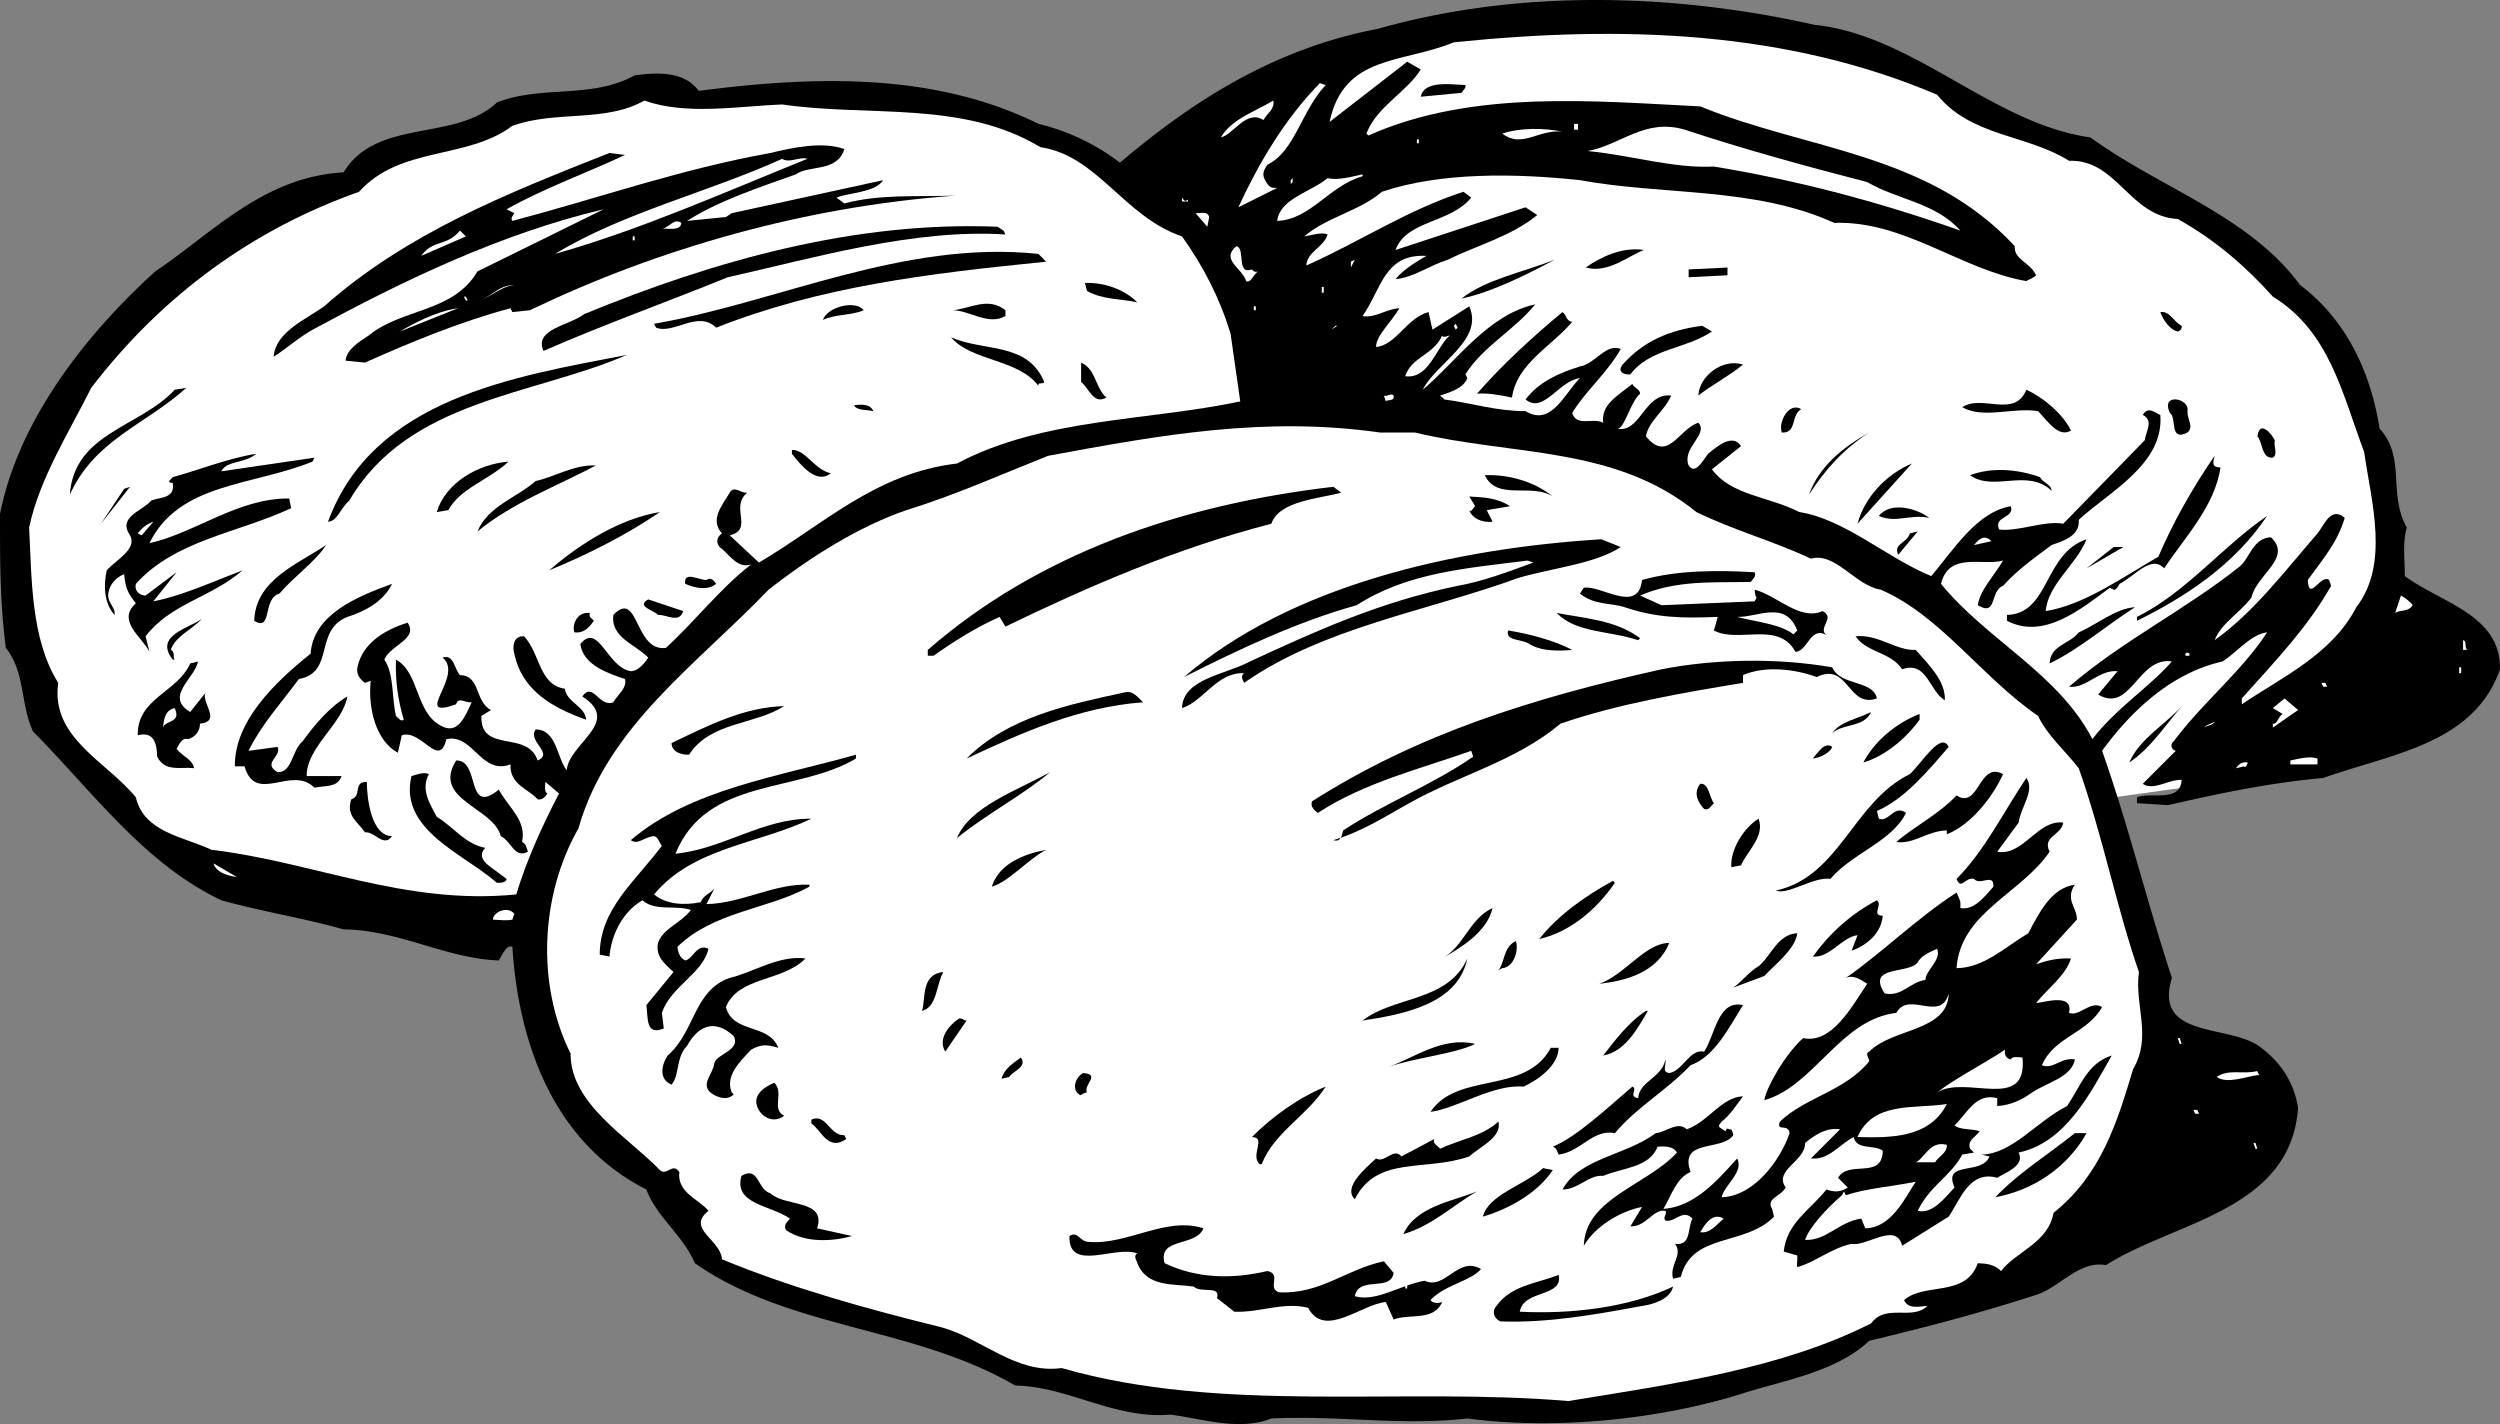 <svg xmlns="http://www.w3.org/2000/svg" width="128.801" height="73.368"><rect width="100%" height="100%" fill="#808080" stroke="none"/><path fill="#fff" d="M113.898 40.381 106 41.483l-3.102-5.2L113 27.08l7.398 4.703-6.5 8.598"/><path d="M36 4.682c6.031-.785 12.168-.942 17.5 1.699a11.25 11.25 0 0 1 4.2 2c3.886-3.297 8.066-5.902 13.3-6.898 7.36-2.086 15.375-1.801 22.5-.2 5.09.52 9.168 5.098 14.2 5.797 3.612 2.63 8.152 4.012 10.8 7.602 2.344 1.765 3.625 4.414 4.098 7.398 1.37 1.504.418 3.352 1.402 5.102-.227.77-.102 1.66-.102 2.5 1.934 1.414 4.946 2 4.903 4.8-1.344 3.86-5.617 4.356-9.102 5.598-2.77.246-5.613.848-8 1.403-.57-.04-1.078-.07-1.601-.102v-.3c.738-.302 2.234.296 2.3-.9-.644-.038-1.464.583-2 .2l1.7-1.7c-.254-.066-.297-.362-.098-.5 1.516-2.023 3.516-3.616 4.8-5.6-.843.105-1.523 1.007-2.3 1.5-2.606.59-4.66 2.495-6.2 4.6 1.372 3.876 2.337 7.88 3.598 11.7-.98 3.211 3.04 2.34 4.602 3.602 1.047.796 1.695 1.816 1.898 3.097-.386 5.309-6.37 5.848-9.898 8.102-1.34-.258-2.363 1.097-3.5 1.5-3.11 1.004-5.64 1.66-8.7 2.398-1.753 1.657-4.527 2.047-6.8 2.801-4.207 1.266-9.387 1.793-13.902 1.2-3.387.39-6.598-.169-10.098 0-1.637.656-3.543.015-5.2-.2-2.882.246-5.241-1.441-8-1.5-5.253-3.059-11.59-2.875-16.5-6.3-.62-1.45-1.964-2.372-2.5-3.798-4.855-2.46-6.597-7.671-6.902-12.5-.293-.136-.52.403-.699.7-2.722-.094-5.148-1.57-8-1.602-2.086-.586-4.148-.902-6.3-1.5-3.954-1.875-6.586-5.547-9.7-8.7-.668-1.464-.383-3.019-1.398-4.3C-.004 31.01 0 28.889 0 26.483c.922-4.692 4.242-9.094 8-12.5 2.957-1.985 5.578-4.875 9.7-5.102 1.714-2.816 5.726-1.562 7.898-3.598 2.261-.91 4.89-.168 7.101-1.402 1.13-.144 2.531-.242 3.301.8"/><path fill="#fff" d="M40.3 5.381c4.454.656 9.282-.223 13.298 2.2 2.949.433 4.3 3.577 7.3 4.6 1.094 1.532 1.926 3.134 2.5 5l.5 3.5c-4.824 1.016-10.195.86-14.597 3.2-4.192.484-6.942 3.195-10.203 5.102l-1.5-1.403c1.254-.316-.016-1.449.902-2.199-.309.059-.676-.394-.902 0-.426.707-1.035 1.398-.399 2.102-.398.273-.242.656 0 .8.434.368.828 1.016 1.5.797-1.636 1.266-2.91 2.957-4.398 4.301-1.63.207-1.38-3.059-2.703-1.7-.141 1.169 1.117 1.497 1.8 2.2-.148.23-.488.684-.898.7-1.23-.192-1.66-2.555-2.602-1.4.145 1.079 1.415 1.505 2.301 1.802.13.468-.422.851-.601 1.199-.743.285-1.035-1.086-1.598-.301 2.07 1.324-.703 2.422-.8 3.8-.5-.589-.509-2.1-1.602-2.1-.438.616.96 1.23.101 1.6-.523-1.589-2.972-.339-2.898-2.3l.5-.3c-.852-.427-.535-1.782-1.602-1.798-.293-.296-.304-1.105-.898-.902 1.156.93-1.649 3.242.699 2.402.102-.41.457-.058.8-.101-.347.75-.714 1.71-1.6 1.199-1.305-.695-1.09-2.742-2.302-3.398-.03 1.132.094 2.023.403 3.097-.14.114-.27-.07-.403-.199-.218-.934-.09-2.164-.597-2.898.3-.75 1.773-1.059 1.199-1.903-1.309.403-2.41 1.164-2.602 2.403.004.3.13.488.403.699l.297-.102c-.149 1.446.285 3.102 1.402 3.703l.2-.902c1.019-.332 1.917 1.766 2.3.2 1.375-.298 1.781 1.866 3.3 1.3-.034 1.066.9 1.234 1.4 1.8.19.048.374-.081.5-.3-.169-.078-.11-.39-.102-.598l.703.598c-.914 1.762-1.684 3.484-2.203 5.2-5.723.573-10.48-1.684-15.7-2.298-1.425-.675-3.476-.89-3.898-2.703-1.508-1.855-4.402-3.062-4-5.898-1.426-2.274-1.36-5.414-1.5-8 .531-2.516 2.023-4.848 3.2-7.2 3.675-4.792 8.35-8.175 13.8-10.101 2.125-2.371 5.563-1.64 7.898-3.398 2.25-.809 4.766-.153 6.801-1.301 2.153.762 4.715.3 7.102.199"/><path d="M32.2 7.983c-1.891.894-4.196 1.722-6.102 2.8l.402.2c-.113.16-.2.273-.102.398 4.403-1.16 8.637-2.664 13.301-3.5 1.137-.281 2.707-.605 3.801-.2-.363 1.208-1.832.81-2.5 1.302-1.895.675-4.02 1.379-5.602 2.398l2-.2.301-.198 7.801-1.7c-.398.645-1.812.641-2.402.899l.402.3c1.813-.484 3.652-.34 5.7-.402-7.735.559-15.305 2.735-21.9 5.903l-.902.097-.097-.199c-2.582.688-5.16 1.758-7.5 2.8l-1-.1c.058-.583.71-.977 1.199-1.298 1.691-1.402 4.352-1.168 5.598-3.3l6.5-3.2c-5.293 1.25-10.305 3.672-14.797 6.098-.86.445-1.485 1.04-2.203 1.5.101-1.281 1.629-1.902 2.601-2.598 4.258-3.773 9.422-5.816 14.7-7.902l.8.102"/><path fill="#fff" d="M99.8 4.881c1.747 2.16 4.66 2.055 6.798 3.402 2.484-.078 3.101 2.864 5.601 3 1.91 1.063 3.52 2.454 4.899 4 2.925 1.786 3.582 5.024 4.703 8 .367 2.57 1.32 5.77-.403 8-1.257 2.43-3.82 3.598-5.898 5v-.3c1.758-1.965 3.43-3.715 4.598-5.801L120 29.88c-.441-.328-1.04 1.172-1.102 0 .844-1.16 1.54-1.965 1.903-3.2-.727-.632-1.082.427-1.403.802-1.765 2.039-3.296 4.07-5.3 5.5.363-.895 1.21-1.317 1.902-2.2.234-1.164 2.129-2.039 1-3.101-.934.039-1.09 1.074-1.602 1.5-2.847 2.265-6.058 3.828-8.8 6.199.867.113 1.535-.887 2.5-.8l-1 1.202c1.671 1.004 2.058-1.98 3.8-1.703-1.207 1.367-2.879 2.407-4.097 4-1.762-3.394-5.434-5.101-7.801-8 .41-1.672 2.137-.906 3.2-1.199-.485.82-1.196 1.523-1.302 2.3 1.008.614.614-.745 1.301-1 .774-.859 1.695-1.495 2.5-2.1.496-.184 1.473-.423 1.399-1.298 1.566-1.453 4.398-2.863 4.203-5.402-.282-.117-.633-.473-.903 0 .579.29.153.856.102 1.3l-4.2 4.302c-.964-.176-2.296.414-3.3.3-.32-.707.809-.566.598-1.203-1.754.309-2.903 2.188-4.098 3.602-2.273-.926-4.473-2.942-6.8-3.301-1.575-.809-3.497-.84-4.5-2.2l1.5-1.198c-.446-.68-1.255.039-1.7.398-.266.344-.66 1.11-1 .602-.367-.91 1.05-1.614.5-2.2-1.004.301-1.559 2.094-2.7.7.126-.786.962-1.305 1.298-2.102-1.38-.168-1.582 1.98-2.797 1.7.379.097.68-1.36 1.199-1.798-.008-.242-.32-.296-.402-.5-.766.625-1.618 1.047-1.5 2-.528-.289-1.364.23-1.598-.5.594-1.035 1.852-2.12 2.5-3.3-.758-.32-1.312.77-2.102.898-1.062.332-2.109.781-2.8 1.7.925.765 1.695-.958 2.8-1.098-.808.804-1.48 2.515-2.8 1.699-1.52.004-2.79-.422-4.2-.602-.046-.12-.148-.11-.199-.199.52-.176 1.2-.371 1.399-.898l-.098-.2c.906-1.437 2.508-2.265 3.598-3.601-2.418.512-4.094 2.969-5.797 4.398.699-1.39 3.164-2.547 2.398-4.297l-1.898 1.2-.203-.903c-1.133.301-1.645 1.688-2.7 1.801-.02-.57.79-1.289 1.2-2-.707.043-1.246.523-1.899.402.953-1.332 1.098-3.171 3.2-3.101h.101c-.531.3-1.184.695-1.602 1.199.883-.062 1.704-.684 2.7-1 1.48-.738 3.238-1.187 4.601-2.3l-.601-.4-6.7 2.2c.563-1.547 2.813-1.36 3.903-2.7l-.403-.3c-2.906.941-5.398 2.606-8.097 3.8.039-.718.914-.944 1.097-1.6-.293-.137-.773.03-1.199.1 1.106-.972 2.875-1.32 4-2.3 3.035-1.02 6.883-.953 10.2-.598 4.316.793 9 .336 13.101 2.2 3.617-.121 6.496 2.402 9.898 3 .102-.082.301-.11.5-.301-.324-.7-1.144-.785-1.097-1.5-4.461-4.824-10.738-4.953-16.203-7.2-5.391-.265-11.743-.89-17.098 1.5l-.102-.101c.536-1.394 2.051-2.11 2.801-3.3l-.699-.4-4 3.102c.742-3.484 3.738-3 6.398-4.101 8.774-.906 17.2-.578 24.903 2.699M41.598 8.182c-4.278 1.726-8.551 3.64-13 4.898 3.52-2.136 7.82-3.144 11.703-4.898.347.25.902-.13 1.297 0M68.3 4.381c-1.269 1.352-1.585 3.418-3 4.102-.343.472-.214.656 0 1 .165.207.266.195.5.199l-2 1c1.075-2.324 2.38-4.528 4.2-6.399l.3.098m-2.702.801c.105.437-.364.703-.5 1-.91-.555-1.535.746-2.2.898.555-.945 1.715-1.308 2.7-1.898"/><path d="M75.5 4.381c.047.156-.137.281-.2.402l-2.1.2c.171-.848 1.51-.633 2.3-.602"/><path fill="#fff" d="m24 12.182-2.3 1c.613-.86 1.277-.45 2-1.301l.3.3m11.098-.698c-.016.457-.75.257-1.098.3.46.043.676-.593 1.098-.3m-2.5.898h.101v-.2h-.101v.2m40.402-5h.098v-.2H73v.2m7.5-.598c-1.223-.144-2.09.887-3.102.098.957-.316 2.172-.285 3.102-.098m-9 1 .398-.101-.398.101m9.598-1.101h.203V6.38h-.203v.3"/><path d="m51.7 11.881.1.2c-4.722-.31-9.96 1.234-14.3 2.202-3.215 1.305-6.484 2.473-9.5 3.797-.492-1.136 1.3-1.289 2.098-1.898 6.707-2.766 13.996-4.801 21.3-4.5l.301.199"/><path fill="#fff" d="M26.5 14.682c-.812.094-1.324.773-2 .8.773-.042 1.074-.792 2-.8m69.7-5.301c1.566.918 3.503 1.05 4.8 2.5-4.125-1.457-8.324-2.582-12.7-3.3-2.07.109-4.292-.59-6.5-.798 1.731-.328 2.95-1.71 5-1.101 3.024 1 6.177 1.867 9.4 2.699m-35 .902v.098h-.302v-.2c.11.138.125.235.301.102m5.301-.8.098-.102v-.2l-.098.102v.2m3.7-.5v.097c-1.723.489-2.688 2.242-4.4 2.301.145-1.152 1.716-1.473 2.598-2.2.547.122 1.227-.077 1.801-.198M24 15.483h.098l-.098-.2h-.102l.102.2m-3.402 1.597c.617-.363 1.832-1.039 3-1.199l-3 1.2M62.3 11.182l-.1.5-.602-.7c.316.016.597-.124.703.2"/><path d="m53.5 13.08.398.403c-6.191.62-11.652 1.289-17 3.398-.945-.922-2.18.363-3.097 0l-.102-.2c6.34-1.093 12.852-4.331 19.801-3.6M9.598 19.983c-2.098 1.894-4.72 2.668-6 5.5C3.82 22.29 7.215 22.018 9 20.08l.598-.097"/><path fill="#fff" d="M64.5 13.881c.05.078.164.164.3.102-.308.289-.362.597-.6.5-.173-.653-1.345-1.094-.5-1.801.488.117-.028 1.5.8 1.199"/><path d="M44.5 15.983c-.629.277-1.45.191-2.102.5.2-.649 1.657-1.059 2.102-.5m14.098-.403c-.711-.18-1.813-.125-2.598-.597l-.102-.403c.957-.043 2.02.313 2.7 1M32.3 18.283c-4.816 2.098-11.25 2.297-14.3 7.5-.5.446-.613 1.067-1.102 1.098 2.329-6.348 9.543-7.465 15.403-8.598m19.499-2.3v.3c-.89.5-1.808-.277-2.702-.3.882-.079 1.804-.711 2.703 0"/><path fill="#fff" d="M69.598 13.783v-.3l.203-.102zm0 0"/><path d="M53.8 19.682c-.038.137-.362-.02-.3.199-1.035-1.394-3.441-1.258-4.5-2.5 1.695.746 3.945.23 4.8 2.3"/><path fill="#fff" d="M68.098 15.08h.101v-.297h-.101v.297"/><path d="M80.098 13.381c-1.575.836-3.274 1.68-4.797 2 1.226-.984 3.195-1.363 4.797-2m4.602-.5c-.774.273-1.848 1.23-3 .902.73-.52 1.863-1.082 3-.902m-71.5 10.5c-.575.5-1.505.332-1.802.902l4.801-.703-.101.203c-3.106 1.258-6.868 1.082-8.399 4.2 2.305-.5 4.57-2.332 7.2-2.301l.101.5c-2.777 1.293-5.96 1.637-8 3.898-.102.465.324.606.5.602l1.598-1.2-1.2 1.5c1.446-.277 3.059-1.007 4.602-1.601-1.629 1.414-3.707 1.707-5 3.402l.2.797c-.384-.77-1.708-1.593-.7-2.5-.398-.492-.54-.777-.602-1.5-.515.2-.757.637-.8.903-.141.566.394.796.3 1.199-.543-.617-.57-1.524-.398-2.301.457-.52 1.586-1.086 1.2-1.8-.657-.954.616-1.235 1.1-1.798.427-.171 1.243-.086 1.098-.902-.375-.02-.093-.16 0-.3 1.352-.364 2.883-.985 4.301-1.2"/><path fill="#fff" d="M64.598 15.983h.101v-.2h-.101v.2"/><path d="m5.2 26.983 1.198-1.801.301-.102zM89 14.182l-2 .101v-.402l2-.098v.399m-32 6.301c-.668.386-.89-.489-1.3-.801v-1c.78.351.706 1.27 1.3 1.8"/><path fill="#fff" d="m68.598 16.983.203-.2h.097zm0 0"/><path d="M45 21.182c-.348-.082-.844-.016-1-.301.313-.039.809-.11 1 .3"/><path fill="#fff" d="m74.898 16.783.102-.101.098.199-.098.102-.102-.2"/><path d="M26.2 23.783c-1.032.961-2.49 1.368-3.102 2.5l-.598.098c.465-1.527 2.148-2.473 3.7-2.598M81 16.58c-1.059 1.274-2.855 2.133-3.102 3.903-.632-.133-1.253-.246-1.8-.2 1.254-1.457 2.957-3.011 4.402-4.203.227.149.168.461.5.5"/><path fill="#fff" d="M74.7 17.283c-.712.602-1.083 2.27-2.302 2.098.344-1.02 1.45-1.074 1.903-2.098.027.149.312.008.398 0M7.3 27.58l-.202-.097a1.69 1.69 0 0 1 .8-.602l-.597.7"/><path d="M30.7 23.983c-2.052 1.082-4.262 1.898-6.102 3.398.554-1.32 2.011-1.727 3-2.598.98-.214 2-.863 3.101-.8m12.101.398c-.734.613-1.593-.477-2-1v-.2c.708-.027 1.157 1.024 2 1.2m45.4-7.301c-1.372.918-3.196.871-4.2 2.203-.215.051-.738-.078-.402-.5 1.054-1.187 2.386-1.777 4.101-2l.5.297m-71.399 11c-.534.844-1.64 1.606-2.402 2.5-.894.25-.347 1.989-1.3 1.403.066-2.118 2.273-2.934 3.703-3.903"/><path fill="#fff" d="m70.098 20.58.203-.097-.203.097m1.702-.199c.06.328-.362.184-.402.3l-.097-.3c.12.086.39-.156.5 0m1.097 1.902c5.008 1.211 10.286.668 14.5 4.098 1.957.957 3.95 1.484 5.903 2.402 1.254-.359 2.312 1.41 3.597 1.598 3.067 1.32 5.239 4.55 8.102 6.5.48 1.016 1.398 1.793 2.098 2.7 1.23 3.468 1.957 7.202 3.101 10.5-.238 1.726.692 3.312-.3 5-.813 2.706-1.641 5.448-4.098 7.402-.281 1.562-1.938 1.996-2.703 3-.352-.344-.762-.387-1.2-.403-.625 1.782-2.761.973-3.8 1.903.23.496.812.312 1.203.3-.79.774-2.133-.148-2.903.899-4.609 2.336-10.253 3.129-15.597 4-8.574-.73-17.867.676-26.102-1.7-2.355.329-4.133-1.542-6.199-2.101-3.797-.937-7.684-2.008-11.3-3.5-.071-1.02-1.864-1.574-.7-2.5-.469-.586-1.629-.93-1.5-2-.352-.516-.648.234-1-.098-1.652-1.707-4.617-3.41-4.602-6-1.796-3.625-1.535-8.207.403-11.601 1.492-5.266 6.094-8.438 9.797-12.301 2.18-1.71 4.687-3.273 7.101-4.098 2.512-.777 4.79-1.804 7.301-2.8 5.879-1.09 11.2-2.04 17.098-1.2h1.8"/><path d="M34 26.381c-1.766 1.207-3.75 2.195-5.7 3 1.571-1.36 3.61-2.656 5.7-3m55.8-7.598c-.753.618-1.605 1.043-2.3 1.598.035-.969 1.21-1.941 2.3-1.598m22.598-2c.032.141-.054.254-.199.297-.363-.074-.73-.527-.898-1 .496-.078.676.504 1.097.703M20.2 30.08c-.419.875-1.352 1.41-2.302 1.703-1.742.692-.628 2.86-2.5 3.2-1.02 1.379-1.898 2.308-2.597 3.699l1.5-.2c.242.481-.817.833 0 1.301.765.016.71-1.09 1.297-1.601.632-.871 1.414-1.79 2.3-2.301-.253 1.434-2.109 2.602-2.097 4.102h1.797c-.2.597-.82.484-1.399.597-1.187-1.18-3.02.895-3.601-1.097h-.5c-.024-2.293 2.015-4.297 3.902-5.801.145-2.012 2.34-2.926 4.2-3.602m84.698-11.898.5-.102-.5.102m-94.5 13.699c-.503.566-1.367.89-1.597 1.602.242.093.086.418.199.5h-.102c-.988-1.258.883-1.621 1.5-2.102M92.8 21.08c-.546.297-.21 1.258-1 1.203-.198-.511.356-1.601 1-1.203m-55.902 9c-.43.348-1.05.235-1.597 0-.086-.687.691-.191 1.097-.199.27-.187.41.094.5.2m32.2-4.7c-1.078.309-3.188.402-3.598 1.602-4.898 1.265-9.371 3.207-13.7 5.3l-.3-.5c-1.23.543-2.437 1.317-3.402 2H47.8v-.3c5.672-4.942 12.988-7.485 20.898-8.403l.399.301m37.603-3.199c-.645.383-1.169-.453-1.7-1-1.293-.207-2.82.414-3.902-.2 1-.687 2.695.59 3.3-.902.852.38 1.883 1.242 2.301 2.102M80 25.58c-1.09-.715-2.875.246-3.5-1.097 1.234-.059 2.605.355 3.5 1.097m-69.8 8.5c-.157.871-1.743 1.801-.4 2.602l.798-1c-.29.441.867 1.492-.297 1.601.02.356-.238.692-.602.797-.344-.105-.484.32-.601.5.3.399.82.528.902 1-.633-.093-1.496.23-1.902-.597-.016-.727-.196-1.309-1-1.102-.043-1.906 2.039-2.2 2.703-3.7l.398-.1M35.2 31.483c-.204.668-.884.156-1.302.199-.218-.258-1.148-.43-.5-.801l1.801.602m-4.801.097c-.097.219.114.29.2.403-.227.312-.485.652-1 .597-.133-.258.054-1.093.8-1M96.3 22.283c-1.28.825-2.245 1.868-3.1 3.2.53-1.489 1.808-2.473 3.1-3.2M77.8 26.08l-1.202.203.3.598c-.527.059-1.062-.168-1.199-.598.094.133.164-.078.301-.203l-.3-.5c.69.043 1.398.047 2.1.5m34.9-4.898c-.012.453.34.805 0 1.101-.962.493-.536-.777-.9-1-.523-1.066 1.032-.78.9-.101M29.098 35.483c.105.714 1.039.882 1.101 1.597-1.664-.59-3.3-1.468-3.699-3.398-.133-.422-.004-.942.5-.899.836.88.762 2.504 2.098 2.7m66.602-8.5c.374-1.399 1.523-2.57 2.8-3.102l-2.8 3.102"/><path fill="#fff" d="M9 36.483c.36.785-.477.601-.602 1 .04-.29.055-.895.602-1"/><path d="M117.2 22.682c-.075.347.179.715-.102.898-.598.043-.508-.777-.797-1.097.12-.868.726-.145.898.199M105.7 25.283c-1.247-1.18-2.99.075-4.2-.8 1.129-.426 2.457-.309 3.598.097.172.317.582.36.601.703M83.5 28.182c-1.277.863-3.57 1.086-5.3 1.601-4.622 1.692-10.055 2.555-14.102 5.399-.004-.055-.243-.324 0-.5-1.391-.067-2.086 1.445-3.2 1.8.043-1.515 2.235-1.722 3.5-2.402 3.461-1.601 6.692-3.066 10.7-3.898 1.199-.203 2.543-.695 3.902-1.2l-.3-.101c-3.208.402-6.208.625-8.802 2.3-3.011.829-6.043 2.263-8.898 3.7 5.523-4.738 13.941-6.629 21.5-7.098l1 .399m30.898-4.102c-.277 1.996-1.867 3.633-2.898 5.203-.668-.722-1.52.407-2.3.797-.052.13-.223.356-.302.301l-.199-.098c-1.508 1.11-3.406 2.688-5.3 1.7v-.301c2.21-.067 1.878-3.149 4.101-3.899-.527 1.317-2 2.332-2.102 3.7 1.965-.317 3.891-1.696 5.801-2.801.727-1.692 1.692-3.442 2.899-5.2-.016.176-.254.614.3.598m-15 2.602c-.976-.215-1.714.293-2.597-.102.617-.781 1.988-.367 2.597.102M97.8 28.58c-.273-.574.434-.574.598-1.097l.403-.102-1 1.2m-13.203 1.3c1.812-.516 3.933-.508 5.8-.398.098.218-.09.343-.199.5-1.98.039-3.82-.106-5.699.699l1.098.5 4.8-.2.102-.199c-.066-.062-.078-.164-.102-.402 1.141.285 2.34 1.629 3.5 1.102.735.363-.398.925.301 1.3-.937-.644-1.039.786-1.699.797-.879-1.613-2.934-.418-4.2-1.097l.2-.7c-1.844.075-3.156.055-4.8-.5-.688-.226-1.583-.101-2.302-.703l.2-.297c.879-.16 2.812 1.383 3-.402m-44.2 6.5c-1.539.98-3.789.793-4.898 2.5-.363.016-.887-.113-.902-.598 1.843-.882 3.726-1.855 5.8-1.902"/><path fill="#fff" d="m102.598 27.881-.899.2c.156-.18.496-.63.899-.2"/><path d="M25.7 40.682c.534.98 1.425 1.562 1.198 2.699.196.078.223.277.301.5-.703.371-.828-.523-1.398-.8-.387-1.505-3.567-1.868-2.301-3.9 1.27-.038.469 2.9 2.2 1.5m58.8-7.8-.102.102c-1.488-.5-3.187-.36-4.199-1.403 1.41.278 3.035.352 4.301 1.301m-65.602 7.402c.012.993.262 2.778 1.301 2.797-.445.606-.867-.246-1.398-.199-.348-.531-.996-.844-.703-1.7.57-.171.066-.91.8-.898m3.2-.402c-.442.809.062 1.547.402 2.2.832.495 1.469 1.413 2.5 1.6-.523.552.238.95.7 1.302l.398.3c-.028.239-.438.196-.5.2-1.66-1.477-5.067-2.715-4.399-5.5.246-.07.63-.227.899-.102M116.8 26.58c-1.655 2.485-4.148 4.145-6.702 5.403v-.2c2.527-1.254 4.414-3.64 6.703-5.203M81 33.483c-.57.054-1.574.097-2.2-.301-.374-.27-1.269-.145-1.1-.7 1.093.176 2.35.505 3.3 1m26.5-4.199 1.398-1.101h.5zm-48.602 6.899c-3.308.242-6.253 1.566-9.097 2.898 2.125-2.14 5.265-2.785 8.097-3.398.497-.156.762.312 1 .5"/><path fill="#fff" d="m92.598 32.483-.2.199c-.652-.531-1.98-.649-2.898-.899 1.09.024 2.477-.879 3.098.7"/><path d="M44.098 39.08c-3.028 1.809-7.692.95-9.297 4.903 2.43-.23 4.527-1.84 7-1.801-2.785 1.32-6.098 1.48-8.102 3.898.598.508 1.52.578 2.399.403.152-.371.449-.414.703-.7l-.403.797c1.832-.039 3.504-1.082 5.301-1v.102c-2.113 1.172-4.926 1.265-6.8 3.101.042.239.085.536.402.7.406-.063.59-.899 1.199-.602-.285 1.273-1.914 1.906-2.402 3.3l.101.802c-.965.418-.804-.614-.898-1.2l1.398-1.703c-.476-.453-.93-.793-.8-1.5.269-.761 1.148-.988 1.699-1.699-.79-.266-1.852.086-2.5-.5-1.063.625-1.602 1.813-1.7 2.902l-.5-.101c.004-2.32 1.735-3.672 3.2-5.602-.145-.176-.188-.472-.399-.5-.496.028-.836.477-1.199.203 3.086-2.632 7.64-3.273 11.598-4.402v.2"/><path fill="#fff" d="M12.2 45.182s-1.036-.09-1.2-.7l1.2.7"/><path d="M98.7 33.483c.722.82 1.538 1.613 1.5 2.597-.798-.46-.919-2.058-2.2-1.597-.598-.907-1.8-.836-2.402-1.7 1.168-.125 2.101.754 3.101.7m-4.301.898c.426.973 2.094.637 2.301 1.602-1.511.53-1.449-1.903-3.101-1.102-1.121-.41-2.66-.598-3.797-.098v.399c-2.91.48-6.461 1.078-9.403 2.101-2.3 1.934-5.23 2.653-7.8 4.098-1.266.707-2.47 1.484-3.899 1.902.395.13.438-.28.5-.5 2.137-1.402 4.625-2.359 6.7-3.8l-.098-.301c-2.598.922-5.524 1.637-7.903 3.199-.257-.184-.382-.367-.3-.598 5.457-3.476 11.355-5.316 18-6.8 2.765-.543 5.992-.594 8.8-.102M110 31.283c-1.48.934-2.824 2.133-4.402 2.899.035-.953 1.039-.992 1.5-1.602.914-.394 1.906-1.238 2.902-1.297m-55.902 8.5c-1.403 1.188-3.285 2.16-4.797 3.399.648-1.621 3.156-2.48 4.797-3.399"/><path fill="#fff" d="M124.3 31.182c-.222.363-.648.219-.902.398l.301-.898c.168.086.508.34.602.5M112.8 33.783h-.202c-.036-.117.047-.226.203-.101v.101"/><path d="M96.398 36.682c-.363.824-1.507.582-2 1.101.38-.605 1.27-.73 2-1.101"/><path fill="#fff" d="m26.5 47.08-.102.301c-.359.066-.671.008-1 0-.023-.348.727-.754 1.102-.3"/><path d="M98.898 37.08c-.757 1.04-1.847 1.899-2.898 2.203.543-1.043 1.617-2 2.898-2.5v.297"/><path fill="#fff" d="M127.098 33.483h-.2v-.5c.215.054.047.28.2.5"/><path d="M53.898 43.783c-.941.485-1.89 1.63-2.8 1.899.375-1.207 1.718-1.7 2.8-1.899m40.5-5.3c-.105.277-.574.546-1 .597.286-.336.614-.886 1-.597m15.302.8c.546-1.25 1.862-1.941 2.8-3-.766.832-1.676 2.274-2.8 3m-9.302-.8c-1.03 1.18-2.234 2.664-3.699 3.3l.102.399c.523.191.797-.754 1.398-.301-.734 1.484-2.773 2.074-3.898 3.402-.828-.144-2.203.856-2.801.598 3.29-.727 3.96-4.559 6.898-6 .618-.57 1.598-2.227 2-1.398"/><path fill="#fff" d="M119.7 35.381h.198l-.097-.2h-.203l.101.2m-2.601 2.102v-.2c.222.059.265-.351.5-.5l-.5-.3.601-.5.7.597-1.301.903m9.602-2.801h.1v-.301h-.1v.3"/><path d="M88.3 41.381c-.179.164-.25.379-.5.3-.316-.347-.581-.816-.202-1.3.453-.035.453.672.703 1"/><path fill="#fff" d="M114.098 37.182c-.102.222-.414.164-.5.3-.012-.12.285-.163.5-.3"/><path d="M103.2 39.881c-.513 1.133-1.618 2.602-2.9 3.102v-.2c-.995.02-1.706.727-2.6.598.87-.777 2.1-1.355 3.1-2.398 1.18.738 1.13-1.782 2.4-1.102m.8 2.5-1.102 1.5c1.336.246 2.079-1.672 3.403-1.5-.098.664-1.102.703-.703 1.5-1.493 2.184-4.594 3.125-4.797 6 1.414-.016 2.476-1.074 3.699-1.8.55-1.036 1.176-2.337 2.398-2.5-.53.773.133 1.183.102 1.8l-2.102 2.3c.5-.163.98-.331 1.801-.3-.285.902-1.203 1.54-1.8 2.3.394-.027 1.937-.546 1.699.5.52.227 1.101-.663 1.703-.3-.762 1.375-2.457 1.516-3.102 3 .582.238.992-.426 1.7-.3-.157.91-1.43 1.19-2.2 1.702-.52.375-1.086.657-1.8.7v-.403c-1.094-.297-1.547.778-2.2 1.403.266.238.86.156 1.301.3-.27.336-.652.489-.5.899l.2.199-.602.102c-.602 1.129-1.653 1.578-2.297 2.898.754.18 1.351-.613 1.898-1.2-.629-1.421 1.406-.597 1.801-1.6l-.402-.098c1.566-.024 2.843-1.72 4.402-2.5.707-1.055 1.05-2.211 2.3-2.602-1.128 1.988-2.39 4.488-4.8 5 .355.688-.707 1.035-1.102 1.3-1.441-.41-1.925 1.173-2.5 2L98 64.182c-.312-1.257-1.84.067-2.602-.1-1.05.222-1.859.94-2.8 1.202-.047-.125.023-.336 0-.601l-.7-.2c.149-1.472 1.364-2.148 2.2-3.199.453.16.754.121 1.101-.101l-.5-.5c.524-.945 2.285.117 2.301-1.399-.477-.336-1.34-.011-1.5-.703-.785.418-1.281 1.196-2.2 1.102l1.5-1.5c-.722-.102-1.273.277-1.8.699.016.961-1.64 1.398-1 2.3-.25.458-1.04.567-.7 1.102l.098.399c-1.503 1.539-4.234.812-4.8 3.101l-.399.098c-.21-.707.528-1.215.102-1.8.863.12.625-.856.898-1.298-.511-.535-.91.227-1.398.098-.16-.184.12-.324 0-.5-.625-.121-.996.84-1.801.8l.598-1c-1.121.216-2.422 1.005-3 2 .07-2.44 3.21-3.085 4.8-4.8-.156-.3-.566-.348-1-.3-.418 1.085-1.832 1.081-2.8 1.5-.7-.083-1.297.706-2.098.702.875-1.62 3.281-1.757 4.8-2.902.532-.05 1.157-.644 1.598-.2 1.086-.359 1.809-1.671 2.903-1.698-.246.312-.656.976-1.102 1.3-.094.157-.191.168-.101.297l.3.203c.047-.09.032-.187.2-.101.144-.031.172.168.203.3-.598.856-2.817.16-2.203 1.9-.73.296-1.004 1.241-1.399 1.901 1.582-.12 2.719-1.39 3.801-2.601.36.707-.66 1.355-.8 2 1.636-.047 3-1.856 3.5-3.3-.071-.536-.708-.04-.5-.599 1.35-1.277 3.331-1.554 4.6-3.101.009-.149-.234-.418 0-.5 1.2-1.23 4.055-1.024 4.098-3-.41 1.523-2.058-.164-2.699 1-2.886.34-4.222 3.762-6.8 4.5.074-.59 1.039-2.344 2-3.2 1.488.313 2.523-1.652 3.3-2.8-.363-.223-.703-.477-1.101-.3 1.859-1.29 3.629-3.056 5.703-4.4.093.231.219.415.199.598v.203c.7.125 1.21-.55 1.7-1.101.034-.735-.673-.031-1-.399-.45-.129-.65.606-.9 0 1.47-1.484 2.41-3.433 3.598-5.203.47.63-.312 1.547-.398 2.301m-13.402-.2c.363.887-.63 1.73-.899 2.398l-.5.102c-.066-.953.688-2.07 1.399-2.5M41.5 49.381c-1.187 1.207-3.45.918-4.102 2.5.364 1.39 2.204.828 2.7 2.102-.54-.157-.852-.215-1.399.097-.629.66-1.34 1.367-1 2.203l.102.098c-.36.367-.895.14-1.203-.098-.496-.457.14-.949.203-1.5.097-.484 1.383-.664 1-1.402-.957-.89-1.82-.566-2.403.5-.593.613-.37 1.492-.8 2-.645-.258-.543-.98-.2-1.5 1.426-1.242 1.332-3.352 3.2-4 1.23-.289 2.52-1.18 3.902-1"/><path fill="#fff" d="M115.8 39.283c-.01.09-.085.305-.202.2l-.399.097c.094-.136.262-.363.602-.297m3.597-.203v.301H118v-.2c.375-.07.957-.253 1.398-.1"/><path d="M48.598 50.08c-.38.711-.325 1.813-1.098 2 .207-.613-.07-1.886 1.098-2M83.2 45.483c-.99 1.437-2.348 2.539-3.9 2.898.93-1.18 2.305-2.184 3.798-3l.101.102m-6.301 1.3c-.289 1.23-1.593 2.016-2.597 2.598 1.105-.594 1.402-2.05 2.597-2.598M49.8 52.58l-1.1 1.602c-.403-.676.206-1.367.698-1.7.16-.062.286.122.403.098m28.297-4.097c.164.507-.121 1.355-.7 1.398l-.199.102c.34-.383.227-1.176.899-1.5M70.2 52.58c1.62-1.27 4.394-.953 5.398-3.199-.485 2.375-3.34 2.879-5.399 3.2M97 47.182c-.082.906-.809 1.512-1.602 1.8l.301-.8c-.777.082-1.43 1.183-2.3 1.101.886-1.23 1.964-2.191 3.3-2.902.32.277-.32.77.301.8M86 48.58c-.613 1.532-2.27 1.965-3.602 2.102 1.29-.434 2.368-2.102 3.602-2.102m6.598-.5c-.11.828-1.118 1.578-1.7 2.203l-1.597.598c.398-.266.824-.832 1.297-1.098.629-.492.972-1.652 2-1.703m-52.7 7.703c.516.547-.18 1.352.5 1.7-.566.445-1.23.035-1.398-.5-.2-.63.453-1.02.898-1.2m12.102-.3-.402.097c.148-.539.613-.804 1-1.097.347.492-.43.703-.598 1"/><path fill="#fff" d="M99.8 48.881c.24.582-.597 1.106-.6 1.602-.821.125-1.216.886-2.102.699-.965-1.473 1.226-.973 1.703-1.602.191-.37.672-.543 1-.699"/><path d="M56 56.283c-.242.012-.312.223-.402.098-.364-.215-.246-.836.203-1.098.933.067 0 .602.199 1m-12.5 2.2.098.199c-.942.668-1.309-.492-1.797-.801v-.2c.773-.343.941.848 1.699.802m41.398-6.403c-.523.899-1.164 2.098-2.3 2.301.558-.727 1.324-1.742 2.203-2.3h.097M76 53.783c-1.031.52-3.227.727-4.5 1.2 1.375-.489 2.832-1.602 4.5-1.2m13.8-2c-.773 1.25-1.484 2.66-2.702 3.098-1.258 1.324-2.762 2.145-3.899 3.5-1.129-.23-1.765.969-2.898 1.102-.082-.164-.113-.36-.301-.403 1.223-.508 2.738-1.933 4.098-3.097.312.12-.239.504.3.597.055-.886 1.243-1.054 1.403-2 .054.313-.2.649.199.703.703-.105 1.047-1.265 1.8-1.101.563-.856.708-2.692 2-2.399m-9.5 2.2c-.003.882-1.007 1.629-1.8 2-1.598-.137-3.441 1.132-4.8 1.3 1.394-2.09 4.898-.867 6.198-3.3h.403m-12.001 2c-.96 1.511-2.66 2.355-3.3 4h-.102c-.507-.457.372-1.391-.398-1.403 1.027-1.035 2.402-2.035 3.8-2.597m-28.6 5.5c.73.703 2.894.296 2.398 1.8l1.8.399c-1 .277-2.398.37-3.398-.301-.145-.277.04-.402.2-.598-.993-.699-2.915-.73-2.5-2.203.917-.531.788.696 1.5.903"/><path fill="#fff" d="M103.3 54.08c-.05.285.079.469.298.5.066-.172.375-.113.601-.097.278 2.84-2.93.867-4.398 1.8.988-.765 2.402-1.468 3.5-2.203"/><path d="M75.7 59.58c-2.302.801-4.747-.07-5.9 2.203-.632-.609.544-1.582 1.098-2.101.422.281.907-.594 1.301-.102l1.7-.898c-.102.226.109.297.3.5.985-.469 2.172-.633 3-1.399.192.825-.957 1.29-1.5 1.797"/><path fill="#fff" d="M112.3 53.783h.098l-.097-.3h-.102l.102.3M100.3 56.881c-.89 1.762-2.913 1.742-4.6 1.7.816-1.856 2.894-1.438 4.6-1.7"/><path d="M56.098 63.983c1.976.168 3.988-1.329 5.902-.7-.379.973-2.371.446-2 1.797 1.648.79 3.473.836 5.3.403.759.168-.046.886.598 1.097 2.125.11 3.457-1.191 5.403-1.597l.5.597c-.156 1.004-1.793.121-2 1.203 1.11.309 2.297-.566 3.597-.8 1.063.507 1.715-1.301 2.903-.602-.496.617-1.883.813-2.602 1.602.153.199.45.156.602.097-.426 1.008-1.696.582-2.5.903l-.403-.903c-1.28.121-3.152 1.899-4 .301-1.242-.328-2.472.25-3.8.2l-.899-.7c.207-.684-.84-.234-1.199-.598-1.027-.148-2.414.047-2.902-1.203-.004-.097-.243-.367 0-.5-1.133-.445-3.555 1.004-3.5-.898.445-.29.53.305 1 .3M80 60.283c-.793 1.2-2.293 2.016-3.602 2.399.293-1.149 2.145-1.613 3.102-2.5l.5.101"/><path fill="#fff" d="M116.3 55.182c.005.074.098.199.098.199-.675.059-1.625.496-2.199.102.66-.426 1.313-.114 2.102-.301"/><path d="M76.098 61.381c-1.246.711-2.309 1.77-3.797 2.2.64-1.423 2.523-1.684 3.797-2.2m16.602-1.5.398-.098-.399.098"/><path fill="#fff" d="M100.3 58.983c.028.437-.456.609-.6.898h-1c.452-.191.722-1.14 1.6-.898m12.798-1.602h.203l-.102-.2H113l.098.2"/><path d="M107.5 58.381c-1.008 1.79-2.766 2.945-4.7 3.3 1.2-1.26 2.688-2.175 4.098-3.3h.602"/><path fill="#fff" d="M98.7 60.881c-.571.871-1.266 2.383-2.602 2.402l-.2-.5c-1.136.149-1.804 1.149-2.898 1.098.191-.629 1.156-1.672 1.898-2.3l.102-.2.098.2c1.039-.36 2.441-.454 3.601-.7M88.8 62.783c-.374.332-.714.782-1.202.7.218-.383.632-1.047 1.203-.7m27.399-3.601h.1l-.1-.301h-.102l.101.3m-43.801 7.2h.102v-.2h-.102v.2"/><path d="M80.3 65.682c.266 1.164-1.812.746-2 1.898 2.59.13 5.575-.191 7.9-1.297-.16.7-1.137.938-1.602 1-2.391.442-4.852.887-7.297.797-.313-.129-.469-.508-.203-.797.757-1.066 2.058-1.148 3.203-1.601"/></svg>

